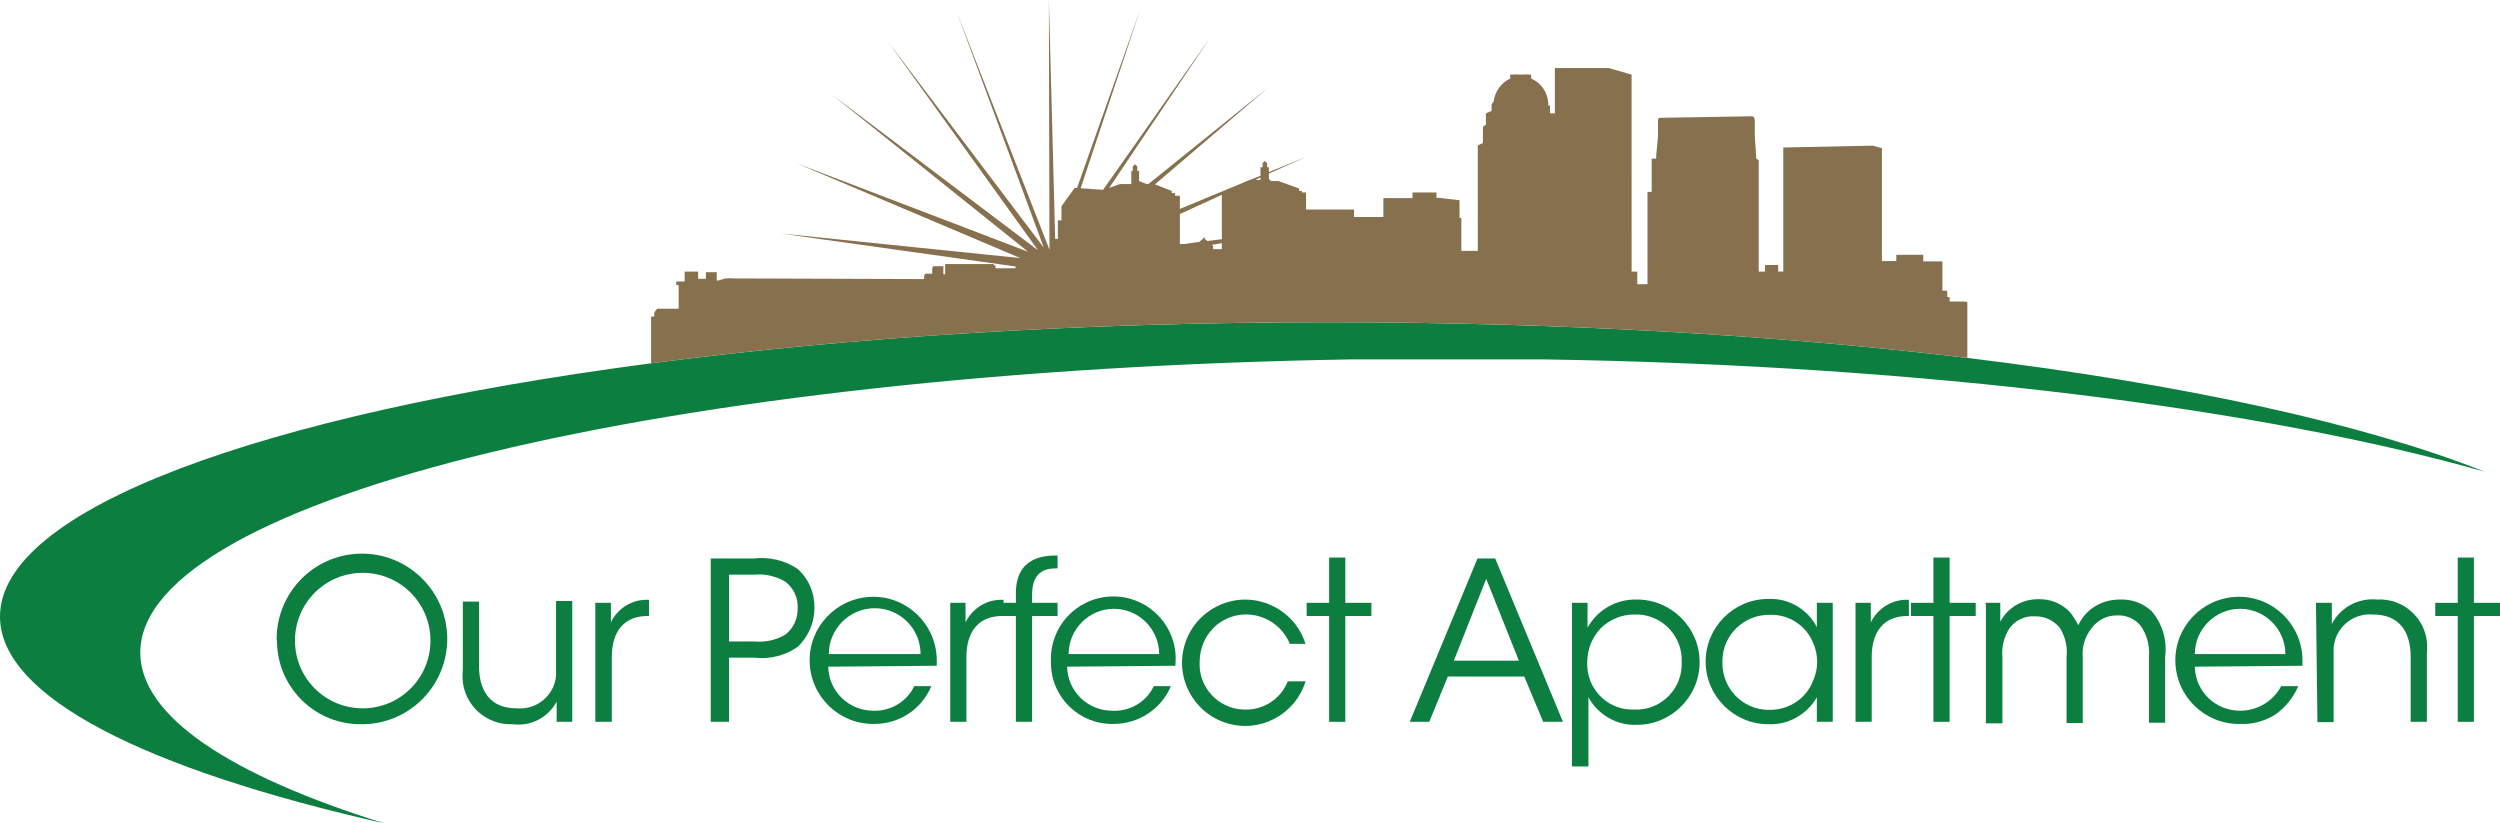 <?xml version="1.0" encoding="UTF-8"?>
<svg id="Layer_2" data-name="Layer 2" xmlns="http://www.w3.org/2000/svg" viewBox="0 0 83.4 27.47">
  <defs>
    <style>
      .cls-1 {
        fill: #0c7f40;
      }

      .cls-2 {
        fill: #86704d;
      }
    </style>
  </defs>
  <g id="Layer_1-2" data-name="Layer 1">
    <g id="Layer_2-2" data-name="Layer 2">
      <g id="Layer_1-2" data-name="Layer 1-2">
        <path class="cls-1" d="M9.23,21.37c-.03-1.57,1.22-2.87,2.79-2.9,1.57-.03,2.87,1.22,2.9,2.79.03,1.57-1.22,2.87-2.79,2.9-.02,0-.03,0-.05,0-1.53.03-2.8-1.18-2.84-2.72,0-.03,0-.06,0-.09v.02ZM9.84,21.37c0,1.25,1.01,2.26,2.26,2.26s2.26-1.01,2.26-2.26-1.01-2.26-2.26-2.26-2.26,1.01-2.26,2.26Z"/>
        <path class="cls-1" d="M19.08,24.08h-.51v-.67c-.29.53-.87.83-1.46.75-.89.04-1.64-.64-1.68-1.53,0-.1,0-.2.01-.3v-2.26h.54v2.14c0,.85.38,1.43,1.28,1.42.66.05,1.24-.44,1.29-1.1,0-.07,0-.15,0-.22v-2.26h.54v4.03Z"/>
        <path class="cls-1" d="M19.85,20.11h.53v.65c.23-.48.73-.78,1.27-.75v.54h-.05c-.75,0-1.19.48-1.19,1.37v2.16h-.55v-3.96Z"/>
        <path class="cls-1" d="M25.15,18.63c.51-.06,1.03.06,1.46.35.37.33.57.8.56,1.3,0,.49-.2.96-.56,1.3-.42.29-.93.42-1.44.36h-.85v2.14h-.61v-5.45h1.44ZM24.32,21.4h.87c.35.03.71-.05,1.01-.23.27-.21.42-.54.41-.88.02-.35-.14-.68-.42-.89-.31-.18-.66-.26-1.02-.23h-.85v2.23Z"/>
        <path class="cls-1" d="M27.63,22.25c.02.82.69,1.46,1.51,1.46.57.02,1.11-.3,1.36-.82h.57c-.32.76-1.06,1.26-1.89,1.26-1.17.03-2.14-.9-2.17-2.07-.03-1.17.9-2.14,2.07-2.17s2.14.9,2.17,2.07c0,.08,0,.16,0,.23l-3.61.03ZM30.71,21.82c0-.85-.69-1.53-1.53-1.53s-1.53.69-1.53,1.53h3.06Z"/>
        <path class="cls-1" d="M31.7,20.11h.51v.65c.24-.48.73-.78,1.27-.75v.54h-.05c-.75,0-1.19.48-1.19,1.37v2.16h-.54v-3.96Z"/>
        <path class="cls-1" d="M33.89,20.55h-.58v-.44h.58v-.32c0-1.22.96-1.26,1.39-1.26v.43c-.27,0-.85,0-.85.88v.27h.85v.44h-.85v3.53h-.54v-3.53Z"/>
        <path class="cls-1" d="M35.6,22.25c.02.82.69,1.46,1.51,1.46.58.03,1.13-.29,1.38-.82h.57c-.32.77-1.08,1.26-1.91,1.26-1.13.03-2.07-.87-2.09-2,0-.03,0-.06,0-.08-.05-1.15.84-2.12,1.99-2.17,1.15-.05,2.12.84,2.17,1.99,0,.11,0,.22-.01.32l-3.61.03ZM38.67,21.82c0-.83-.68-1.51-1.51-1.51s-1.51.68-1.51,1.51h3.02Z"/>
        <path class="cls-1" d="M43.55,22.74c-.35,1.11-1.53,1.73-2.64,1.38-1.11-.35-1.73-1.53-1.38-2.64s1.53-1.73,2.64-1.38c.66.21,1.18.72,1.38,1.38h-.52c-.33-.8-1.24-1.19-2.04-.87-.19.08-.37.19-.51.34-.3.3-.46.71-.46,1.14-.04.83.61,1.54,1.44,1.58.02,0,.05,0,.07,0,.63.02,1.2-.36,1.43-.94h.6Z"/>
        <path class="cls-1" d="M44.34,20.55h-.75v-.44h.75v-1.51h.54v1.51h.87v.44h-.87v3.53h-.54v-3.53Z"/>
        <path class="cls-1" d="M47.69,24.08h-.66l2.26-5.45h.59l2.26,5.45h-.66l-.63-1.51h-2.55l-.62,1.51ZM49.58,19.31l-1.08,2.73h2.17l-1.09-2.73Z"/>
        <path class="cls-1" d="M52.44,20.11h.52v.83c.33-.6.97-.96,1.65-.94,1.15,0,2.09.94,2.09,2.09s-.94,2.09-2.09,2.09h0c-.67.03-1.3-.33-1.62-.92v2.31h-.55v-5.47ZM56.1,22.09c.04-.83-.6-1.54-1.43-1.59-.05,0-.11,0-.16,0-.42,0-.82.17-1.12.47-.29.31-.44.71-.44,1.13-.03.83.61,1.54,1.45,1.57.04,0,.08,0,.12,0,.83.04,1.54-.61,1.58-1.44,0-.05,0-.09,0-.14h0Z"/>
        <path class="cls-1" d="M61.14,24.08h-.53v-.82c-.33.58-.96.93-1.62.9-1.15,0-2.09-.94-2.09-2.09s.94-2.09,2.09-2.09c.68-.03,1.31.34,1.62.94v-.81h.53v3.96ZM57.46,22.11c-.01.85.67,1.56,1.52,1.57.02,0,.05,0,.07,0,.63,0,1.2-.37,1.43-.96.09-.2.14-.41.14-.63,0-.22-.04-.44-.13-.63-.23-.59-.81-.97-1.45-.95-.86-.01-1.57.67-1.58,1.53,0,.02,0,.04,0,.06h0Z"/>
        <path class="cls-1" d="M61.9,20.11h.51v.65c.24-.48.73-.78,1.27-.75v.54h-.05c-.75,0-1.19.48-1.19,1.37v2.16h-.54v-3.96Z"/>
        <path class="cls-1" d="M64.5,20.55h-.75v-.44h.75v-1.51h.54v1.51h.87v.44h-.87v3.53h-.54v-3.53Z"/>
        <path class="cls-1" d="M66.21,20.11h.52v.63c.24-.46.72-.75,1.25-.75.41-.02.81.14,1.09.45.1.13.19.27.26.42.07-.15.17-.3.29-.42.29-.29.68-.44,1.09-.44.4-.02.78.12,1.07.39.36.42.52.97.45,1.52v2.2h-.54v-2.2c.03-.37-.07-.75-.29-1.05-.19-.22-.47-.34-.75-.33-.34-.01-.66.14-.87.42-.22.27-.33.62-.3.97v2.2h-.54v-2.2c.04-.33-.04-.65-.2-.94-.2-.28-.53-.43-.87-.42-.33-.02-.65.14-.84.41-.18.28-.26.62-.23.95v2.21h-.55v-3.99Z"/>
        <path class="cls-1" d="M73.22,22.25c.02.82.69,1.46,1.51,1.46.57,0,1.1-.31,1.37-.82h.57c-.17.39-.44.73-.8.97-.34.2-.73.31-1.13.29-1.17.03-2.14-.9-2.17-2.07s.9-2.14,2.07-2.17c1.17-.03,2.14.9,2.17,2.07,0,.08,0,.16,0,.23l-3.57.03ZM76.24,21.82c0-.83-.68-1.51-1.51-1.51s-1.51.68-1.51,1.51h3.02Z"/>
        <path class="cls-1" d="M77.28,20.11h.51v.71c.28-.56.89-.88,1.51-.82.88-.05,1.63.63,1.67,1.51,0,.1,0,.21-.01.31v2.26h-.54v-2.16c0-.85-.38-1.43-1.28-1.42-.66-.05-1.24.45-1.29,1.11,0,.07,0,.15,0,.22v2.26h-.54l-.05-3.99Z"/>
        <path class="cls-1" d="M81.99,20.55h-.75v-.44h.75v-1.51h.54v1.51h.87v.44h-.87v3.53h-.54v-3.53Z"/>
        <path class="cls-1" d="M82.9,15.74c-7.4-2.1-18.63-3.55-31.37-3.75h-6.48c-22.58.38-40.37,4.61-40.37,9.78,0,2.13,3.01,4.1,8.15,5.7-7.95-1.8-12.83-4.21-12.83-6.9,0-3.59,8.71-6.74,21.72-8.45,6.62-.87,14.34-1.37,22.6-1.37,7.73,0,14.99.43,21.31,1.19,7.22.88,13.22,2.19,17.27,3.8Z"/>
      </g>
    </g>
    <path class="cls-2" d="M65.56,10.06h-.52v-.15h-.08v-.21h-.16v-.98h-.64v-.22h-.9v.21h-.48v-3.77l-.31-.08h-.07l-2.91.06v4.14h-.17v-.22h-.44v.22h-.21v-3.71l-.08-.06-.05-.76v-.5c0-.06-.02-.11-.06-.15h-.09l-3.02.05s-.05,0-.06.07v.55l-.06.65v.09h-.15v1.11h-.14v3.08h-.34v-.42h-.19V2.49l-.76-.22h-1.8v1.51h-.16v-.26h-.06v-.08c-.02-.36-.24-.68-.57-.82v-.13c-.12-.01-.23-.01-.35,0-.12-.01-.23-.01-.35,0v.13c-.3.14-.51.43-.55.76l-.07.1v.22l-.19.08v.38l-.1.07v.54l-.17.08v3.52h-.55v-1.1h-.06v-.59l-.68-.08h-.09v-.18h-.8v.19h-.97v.63h-.98v-.25h-1.6v-.57h-.14v-.05h-.09v-.08l-.69-.25h-.25l-.07-.07v-.18l1.25-.56-1.25.51v-.16h-.06v-.14l-.08-.07-.07.07v.14h-.07v.28l-.34.14h-.02l-.47.2-1.86.77v-.44h-.16v-.09h-.11v-.07l-.56-.22,3.78-3.23-4,3.22h-.06l-.25-.1v-.34h-.06v-.15l-.08-.07-.07.07v.15h-.05v.44h-.38l-.36.13,3.39-5.04-3.59,5.1h-.03l-.72-.05,1.99-5.97-2.11,5.96h-.08l-.44.61v.47h-.12v.62h-.09l-.21-7.97.02,8.33L31.92.41l2.9,7.85-5.19-6.86,5,6.95-6.87-5.19,6.54,5.24-7.72-2.95,7.46,3.16-7.99-.82,7.83,1.1v.06h-.67v-.1h-.06v-.04h-1.62v.34h-.06v-.27h-.33l-.04.05v.2h-.23l-.04.06v.12h-.09l-5.83-.02h-.39c-.11-.01-.21-.01-.32,0l-.25.07h-.04v-.28h-.36v.22h-.26v-.24h-.45v.33h-.28v.12h.08v.79h-.71s-.09.08-.1.14c-.01.04-.01.08,0,.12h-.11v1.56c6.62-.87,14.34-1.37,22.6-1.37,7.73,0,14.99.43,21.31,1.19v-1.87h-.07ZM40.76,8.31h-.29v-.1l-.04-.04.33-.06v.2ZM40.76,7.98l-.48.06-.09-.07v-.06l-.18.16h-.02s-.46.07-.46.07h-.17v-1l1.4-.64v1.48ZM42.05,6h-.17l.17-.08v.08Z"/>
  </g>
</svg>